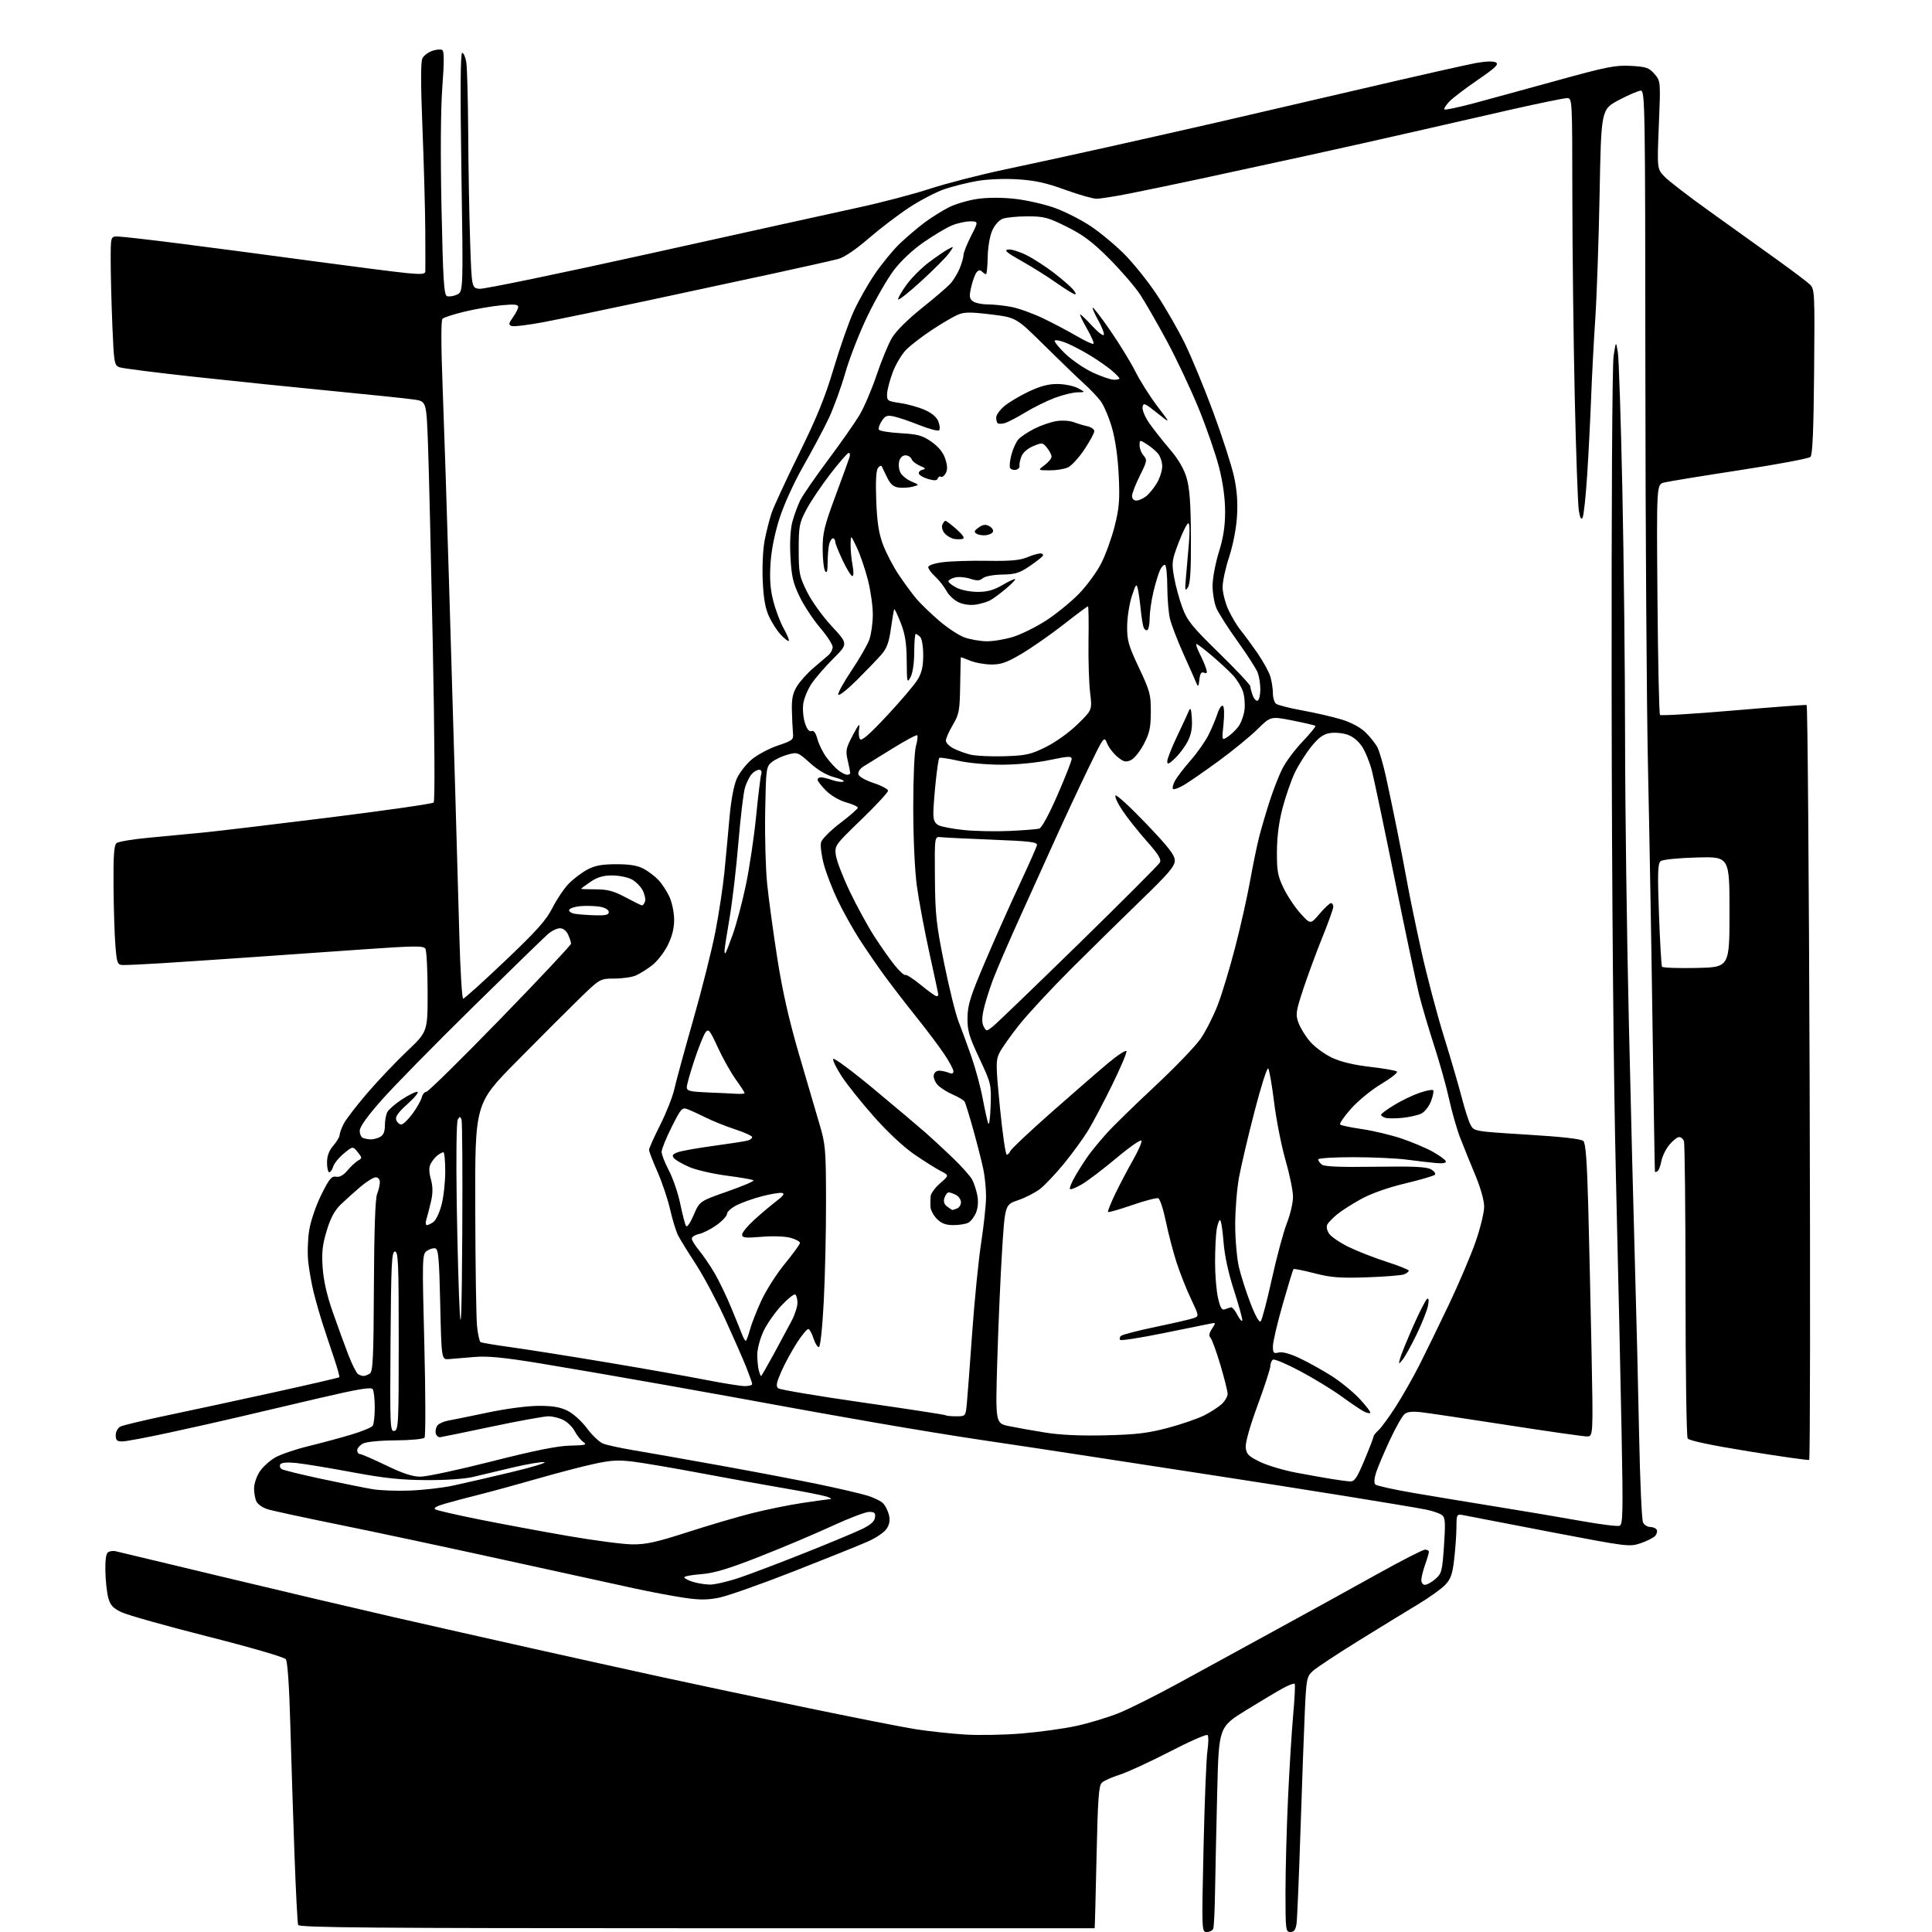 <?xml version="1.0" encoding="UTF-8" standalone="no"?>
<svg 
  version="1.1" 
  xmlns="http://www.w3.org/2000/svg" 
  xmlns:xlink="http://www.w3.org/1999/xlink" 
  xmlns:svg="http://www.w3.org/2000/svg"
  xmlns:rdf="http://www.w3.org/1999/02/22-rdf-syntax-ns#"
  xmlns:cc="http://creativecommons.org/ns#"
  xmlns:dc="http://purl.org/dc/elements/1.1/"
  viewBox="0 0 768 768"
  width="768"
  height="768"
>
<style>svg {background-color: white; }</style>"
<path stroke="none" fill="black" fill-rule="evenodd" d="M479.73,768.00C477.69,768.00 477.68,767.86 478.42,734.75C478.83,716.46 479.52,699.02 479.97,696.00C480.41,692.98 480.44,690.14 480.04,689.70C479.64,689.27 472.83,692.25 464.90,696.35C456.98,700.44 448.02,704.56 445.00,705.51C441.98,706.46 438.82,707.87 438.00,708.65C436.77,709.82 436.39,715.07 435.89,738.28C435.55,753.80 435.21,766.50 435.14,766.50C435.06,766.50 363.90,766.50 277.01,766.50C148.51,766.50 118.93,766.26 118.52,765.20C118.25,764.49 117.59,751.89 117.06,737.20C116.53,722.52 115.78,699.36 115.41,685.75C114.98,670.18 114.31,660.47 113.61,659.56C112.98,658.74 99.51,654.82 82.50,650.51C66.00,646.33 50.60,641.99 48.27,640.87C44.89,639.25 43.83,638.09 43.03,635.12C42.48,633.08 41.97,628.34 41.89,624.59C41.79,620.10 42.16,617.52 42.98,617.01C43.66,616.59 44.96,616.41 45.86,616.61C46.76,616.82 66.17,621.46 89.00,626.94C111.83,632.42 142.20,639.57 156.50,642.84C170.80,646.11 195.78,651.74 212.00,655.37C228.22,658.99 250.72,663.97 262.00,666.43C273.27,668.89 298.75,674.29 318.61,678.43C338.47,682.56 358.95,686.61 364.11,687.41C369.27,688.21 378.00,689.15 383.50,689.50C389.00,689.85 399.23,689.66 406.23,689.08C413.23,688.50 422.99,687.15 427.92,686.07C432.85,685.00 440.38,682.71 444.67,681.00C448.95,679.28 459.89,673.80 468.98,668.82C478.06,663.83 495.40,654.35 507.50,647.75C519.60,641.15 537.48,631.30 547.22,625.87C556.97,620.44 565.63,616.00 566.47,616.00C567.31,616.00 568.00,616.39 568.00,616.87C568.00,617.36 567.33,619.66 566.50,622.00C565.67,624.34 565.00,627.09 565.00,628.13C565.00,629.16 565.65,630.00 566.44,630.00C567.24,630.00 569.10,628.96 570.57,627.69C573.08,625.54 573.31,624.63 574.01,614.44C574.63,605.32 574.51,603.30 573.27,602.31C572.45,601.65 569.69,600.68 567.14,600.14C564.59,599.60 549.67,597.09 534.00,594.58C518.33,592.06 495.38,588.46 483.00,586.57C470.62,584.68 448.57,581.29 434.00,579.04C419.43,576.79 399.85,573.84 390.51,572.47C381.16,571.10 361.81,567.95 347.51,565.45C333.20,562.96 315.65,559.83 308.50,558.49C301.35,557.16 281.55,553.58 264.50,550.55C247.45,547.52 224.95,543.64 214.50,541.93C200.08,539.58 193.81,538.97 188.50,539.43C184.65,539.76 180.15,540.13 178.50,540.26C175.50,540.50 175.50,540.50 175.00,518.51C174.58,499.90 174.27,496.48 172.98,496.23C172.15,496.07 170.63,496.55 169.61,497.30C167.84,498.59 167.80,500.18 168.68,534.57C169.18,554.33 169.21,570.95 168.75,571.50C168.28,572.05 163.09,572.53 157.20,572.57C150.86,572.61 145.58,573.14 144.25,573.86C143.01,574.52 142.00,575.73 142.00,576.54C142.00,577.34 142.48,578.00 143.07,578.00C143.65,578.00 148.32,580.02 153.45,582.50C160.16,585.75 163.99,587.00 167.17,587.00C169.60,587.00 182.36,584.26 195.54,580.91C212.43,576.61 221.60,574.77 226.61,574.66C232.79,574.52 233.48,574.33 231.86,573.19C230.83,572.47 229.31,570.56 228.48,568.96C227.65,567.35 225.65,565.35 224.03,564.52C222.42,563.68 219.71,563.00 218.02,563.00C216.32,563.00 206.28,564.82 195.72,567.05C185.15,569.28 175.84,571.19 175.04,571.30C174.23,571.41 173.41,570.69 173.20,569.70C173.00,568.71 173.33,567.31 173.93,566.58C174.54,565.85 176.49,565.00 178.27,564.69C180.04,564.38 187.12,562.94 194.00,561.49C201.20,559.97 209.74,558.85 214.14,558.85C219.86,558.84 222.77,559.35 225.77,560.88C227.97,562.01 231.40,565.14 233.38,567.84C235.37,570.54 238.23,573.24 239.74,573.85C241.26,574.45 246.78,575.65 252.00,576.52C257.23,577.39 272.75,580.13 286.50,582.61C300.25,585.09 317.80,588.44 325.50,590.04C333.20,591.64 341.79,593.63 344.59,594.47C347.38,595.30 350.36,596.77 351.20,597.74C352.04,598.71 353.04,600.79 353.41,602.36C353.87,604.28 353.56,606.03 352.46,607.70C351.57,609.06 348.28,611.32 345.17,612.70C342.05,614.09 328.77,619.44 315.65,624.58C302.53,629.73 289.09,634.47 285.77,635.12C281.10,636.04 277.94,636.04 271.63,635.09C267.16,634.41 258.55,632.79 252.50,631.48C246.45,630.17 223.05,625.05 200.50,620.10C177.95,615.14 148.25,608.81 134.50,606.03C120.75,603.24 108.03,600.49 106.24,599.90C104.45,599.32 102.54,598.01 101.99,596.99C101.45,595.97 101.00,593.59 101.00,591.71C101.00,589.81 102.01,586.80 103.28,584.91C104.53,583.05 107.33,580.54 109.49,579.32C111.65,578.11 117.49,576.12 122.46,574.91C127.43,573.69 135.07,571.64 139.44,570.34C143.81,569.05 147.74,567.43 148.18,566.74C148.61,566.06 148.97,562.80 148.97,559.50C148.97,556.20 148.61,552.93 148.17,552.24C147.56,551.27 142.50,552.13 125.94,556.00C114.15,558.76 99.78,562.13 94.00,563.50C88.22,564.87 76.21,567.56 67.30,569.49C58.40,571.42 49.96,573.00 48.55,573.00C46.51,573.00 46.00,572.51 46.00,570.54C46.00,569.18 46.80,567.64 47.78,567.12C48.76,566.59 57.42,564.52 67.03,562.51C76.64,560.50 95.75,556.38 109.49,553.35C123.24,550.32 134.66,547.68 134.86,547.47C135.07,547.26 134.12,543.81 132.76,539.80C131.40,535.78 129.34,529.58 128.19,526.00C127.04,522.42 125.44,516.80 124.63,513.50C123.83,510.20 122.87,504.80 122.52,501.50C122.16,498.20 122.34,492.58 122.92,489.00C123.51,485.31 125.59,479.23 127.72,474.94C130.85,468.61 131.82,467.43 133.57,467.77C134.99,468.04 136.49,467.21 138.14,465.25C139.49,463.64 141.39,461.88 142.35,461.34C144.01,460.41 144.01,460.23 142.18,457.97C140.25,455.59 140.25,455.59 136.67,458.54C134.70,460.17 132.80,462.51 132.44,463.75C132.08,464.99 131.38,466.00 130.89,466.00C130.40,466.00 130.00,464.27 130.00,462.16C130.00,459.50 130.77,457.41 132.50,455.41C133.87,453.81 135.00,451.92 135.00,451.20C135.00,450.49 135.74,448.46 136.64,446.70C137.55,444.94 141.77,439.45 146.02,434.50C150.27,429.55 157.41,422.03 161.88,417.80C170.00,410.09 170.00,410.09 169.98,394.30C169.98,385.61 169.57,377.87 169.09,377.11C168.34,375.93 164.74,375.97 144.85,377.36C132.01,378.27 111.38,379.71 99.00,380.57C86.62,381.43 70.74,382.49 63.70,382.93C56.66,383.36 49.91,383.67 48.70,383.61C46.70,383.51 46.44,382.82 45.88,376.00C45.54,371.88 45.20,361.24 45.13,352.37C45.03,340.18 45.32,335.98 46.31,335.16C47.03,334.56 52.77,333.60 59.06,333.02C65.35,332.45 75.22,331.50 81.00,330.93C86.78,330.35 109.50,327.64 131.49,324.90C153.49,322.15 171.89,319.51 172.39,319.01C172.92,318.48 172.77,292.70 172.03,255.81C171.33,221.54 170.48,185.85 170.13,176.51C169.50,159.52 169.50,159.52 164.50,158.81C161.75,158.41 147.57,156.93 133.00,155.52C118.42,154.11 93.70,151.57 78.05,149.87C62.41,148.18 48.64,146.43 47.46,145.99C45.44,145.22 45.28,144.30 44.66,129.34C44.30,120.63 44.01,109.11 44.00,103.75C44.00,94.00 44.00,94.00 46.75,94.01C48.26,94.01 59.85,95.33 72.50,96.95C85.15,98.56 108.78,101.68 125.00,103.88C141.22,106.07 157.76,108.18 161.75,108.56C167.57,109.12 169.01,108.99 169.07,107.88C169.11,107.12 169.10,99.75 169.05,91.50C169.00,83.25 168.49,64.93 167.93,50.78C167.22,33.13 167.22,24.46 167.93,23.14C168.49,22.08 170.25,20.76 171.84,20.21C173.42,19.66 175.20,19.51 175.80,19.88C176.58,20.36 176.59,24.50 175.84,34.52C175.18,43.31 175.06,61.25 175.51,82.83C176.11,111.38 176.48,117.25 177.68,117.71C178.48,118.01 180.26,117.75 181.64,117.12C184.15,115.98 184.15,115.98 183.42,68.49C182.93,36.39 183.03,21.00 183.72,21.00C184.28,21.00 185.02,22.69 185.36,24.75C185.70,26.81 186.04,39.52 186.12,53.00C186.19,66.47 186.54,85.83 186.88,96.00C187.50,114.50 187.50,114.50 190.64,114.81C192.37,114.97 223.20,108.59 259.14,100.62C295.09,92.65 332.00,84.50 341.17,82.51C350.34,80.53 363.16,77.16 369.67,75.03C376.18,72.90 389.38,69.50 399.00,67.47C408.62,65.44 427.30,61.38 440.50,58.43C453.70,55.49 473.27,51.07 484.00,48.61C494.73,46.15 520.83,40.09 542.00,35.15C563.17,30.21 583.32,25.66 586.76,25.04C590.59,24.35 593.64,24.26 594.63,24.81C595.93,25.54 594.48,26.93 587.33,31.83C582.42,35.19 577.33,39.08 576.03,40.47C574.73,41.86 573.89,43.22 574.18,43.51C574.46,43.79 579.60,42.72 585.60,41.12C591.59,39.51 606.60,35.41 618.95,32.00C638.70,26.54 642.23,25.84 648.32,26.19C654.44,26.53 655.52,26.91 657.69,29.42C660.13,32.27 660.13,32.27 659.42,49.68C658.71,67.09 658.71,67.09 661.61,70.15C663.20,71.84 671.25,78.05 679.50,83.94C687.75,89.84 699.67,98.39 706.00,102.94C712.33,107.48 718.38,112.05 719.47,113.10C721.35,114.91 721.42,116.28 721.14,147.74C720.93,171.20 720.52,180.82 719.68,181.64C719.03,182.26 706.35,184.64 691.50,186.91C676.65,189.19 663.15,191.39 661.50,191.81C658.50,192.58 658.50,192.58 658.87,238.04C659.08,263.04 659.53,283.81 659.87,284.19C660.22,284.57 673.32,283.78 688.99,282.44C704.66,281.09 717.79,280.11 718.17,280.25C718.55,280.39 719.08,347.88 719.36,430.23C719.64,512.59 719.56,580.13 719.18,580.34C718.81,580.54 707.97,579.01 695.11,576.93C680.36,574.55 671.40,572.66 670.87,571.82C670.41,571.10 670.02,544.55 670.02,512.83C670.01,481.11 669.73,454.45 669.39,453.58C669.06,452.71 668.20,452.00 667.48,452.00C666.76,452.00 665.03,453.36 663.63,455.03C662.23,456.70 660.79,459.63 660.43,461.54C660.07,463.46 659.37,465.27 658.89,465.57C658.40,465.87 657.94,465.98 657.86,465.81C657.79,465.64 657.36,439.62 656.91,408.00C656.47,376.38 655.66,330.48 655.12,306.00C654.57,281.52 654.10,210.76 654.06,148.75C654.00,42.05 653.91,36.00 652.25,36.03C651.29,36.05 647.35,37.74 643.50,39.78C636.50,43.50 636.50,43.50 635.87,77.00C635.52,95.43 634.75,117.70 634.16,126.50C633.57,135.30 632.82,149.47 632.50,158.00C632.18,166.53 631.47,180.43 630.92,188.90C630.37,197.38 629.56,204.97 629.11,205.77C628.54,206.78 628.08,205.90 627.60,202.91C627.22,200.54 626.49,180.12 625.98,157.55C625.48,134.97 625.05,99.06 625.03,77.75C625.00,39.26 624.99,39.00 622.93,39.00C621.80,39.00 611.79,41.05 600.68,43.56C589.58,46.07 571.95,50.09 561.50,52.50C551.05,54.90 531.92,59.18 519.00,62.00C506.07,64.83 487.18,68.93 477.00,71.11C466.82,73.29 454.00,75.95 448.50,77.03C443.00,78.11 437.32,79.00 435.87,79.00C434.42,79.00 428.80,77.39 423.37,75.42C415.82,72.67 411.37,71.70 404.44,71.28C399.17,70.96 392.48,71.23 388.44,71.94C384.63,72.60 378.81,74.05 375.52,75.16C372.23,76.27 365.93,79.54 361.52,82.43C357.11,85.31 349.80,90.88 345.28,94.79C340.26,99.14 335.60,102.30 333.28,102.92C331.20,103.48 320.05,105.99 308.50,108.50C296.95,111.01 274.00,115.95 257.50,119.47C241.00,123.00 222.41,126.85 216.19,128.03C209.97,129.21 204.20,129.91 203.37,129.59C202.08,129.09 202.16,128.58 203.93,126.10C205.07,124.50 206.00,122.63 206.00,121.95C206.00,121.03 204.30,120.87 199.25,121.36C195.54,121.71 188.98,122.85 184.67,123.88C180.36,124.92 176.41,126.19 175.89,126.71C175.29,127.31 175.32,137.46 175.96,154.08C176.52,168.61 177.66,203.45 178.49,231.50C179.33,259.55 180.44,296.90 180.96,314.50C181.49,332.10 182.22,357.86 182.59,371.75C182.97,385.64 183.65,397.00 184.11,397.00C184.58,397.00 192.05,390.26 200.73,382.01C213.42,369.95 217.11,365.82 219.62,360.86C221.34,357.46 224.26,353.13 226.11,351.24C227.97,349.35 231.29,346.84 233.49,345.67C236.55,344.05 239.28,343.55 245.00,343.54C250.37,343.54 253.46,344.06 255.89,345.37C257.75,346.37 260.40,348.39 261.77,349.85C263.15,351.31 265.10,354.30 266.11,356.50C267.13,358.70 267.97,362.77 267.98,365.55C267.99,369.02 267.19,372.24 265.42,375.78C264.00,378.63 261.19,382.22 259.17,383.77C257.15,385.32 254.24,387.13 252.70,387.79C251.16,388.46 247.34,389.00 244.20,389.00C238.50,389.01 238.50,389.01 230.00,397.29C225.32,401.85 214.15,413.03 205.16,422.14C188.81,438.71 188.81,438.71 188.92,480.10C188.97,502.87 189.30,524.10 189.64,527.27C189.98,530.45 190.60,533.25 191.02,533.51C191.43,533.77 196.89,534.68 203.14,535.54C209.39,536.40 226.43,539.10 241.00,541.53C255.57,543.97 273.28,547.09 280.34,548.48C287.41,549.87 294.50,551.00 296.09,551.00C297.69,551.00 299.00,550.64 299.00,550.19C299.00,549.74 297.93,546.71 296.63,543.44C295.33,540.17 291.53,531.54 288.20,524.25C284.86,516.97 279.64,507.19 276.60,502.53C273.56,497.86 270.40,492.75 269.58,491.15C268.76,489.56 267.33,484.94 266.41,480.88C265.49,476.82 263.22,470.05 261.37,465.84C259.51,461.62 258.00,457.69 258.00,457.09C258.00,456.49 259.98,452.06 262.40,447.25C264.83,442.44 267.36,436.02 268.04,433.00C268.71,429.98 272.10,417.55 275.57,405.39C279.04,393.23 283.00,377.48 284.37,370.39C285.75,363.30 287.35,352.77 287.93,347.00C288.51,341.23 289.42,331.41 289.97,325.19C290.58,318.23 291.69,312.24 292.85,309.61C293.89,307.25 296.57,303.79 298.80,301.91C301.03,300.04 305.70,297.54 309.18,296.37C315.13,294.37 315.48,294.07 315.22,291.37C315.06,289.79 314.87,285.76 314.79,282.41C314.67,277.70 315.14,275.51 316.84,272.75C318.05,270.80 320.95,267.58 323.27,265.60C325.60,263.62 328.29,261.33 329.25,260.50C330.21,259.68 331.00,258.19 331.00,257.21C331.00,256.22 328.73,252.73 325.94,249.46C323.16,246.18 319.50,240.59 317.79,237.04C315.23,231.68 314.62,229.01 314.21,221.31C313.90,215.37 314.19,210.33 315.02,207.27C315.73,204.65 317.13,200.86 318.12,198.86C319.12,196.85 324.08,189.65 329.15,182.86C334.22,176.06 339.87,168.00 341.69,164.95C343.51,161.89 346.56,154.75 348.47,149.08C350.38,143.41 353.11,136.78 354.53,134.36C356.10,131.69 360.75,127.04 366.31,122.59C371.36,118.55 376.49,114.17 377.70,112.86C378.91,111.55 380.60,108.81 381.45,106.77C382.30,104.73 383.00,102.32 383.00,101.41C383.00,100.49 384.34,97.10 385.98,93.87C388.97,88.00 388.97,88.00 385.61,88.00C383.76,88.00 380.50,88.73 378.37,89.62C376.24,90.50 371.23,93.49 367.23,96.25C362.81,99.31 358.15,103.67 355.33,107.39C352.78,110.75 348.09,118.90 344.90,125.50C341.70,132.10 337.71,142.32 336.02,148.20C334.33,154.09 331.34,162.29 329.37,166.44C327.40,170.59 322.89,179.05 319.36,185.24C315.64,191.77 311.65,200.49 309.89,206.00C307.95,212.06 306.64,218.58 306.29,224.00C305.90,230.18 306.20,234.27 307.41,238.96C308.32,242.52 310.18,247.43 311.55,249.87C312.91,252.31 313.82,254.51 313.57,254.76C313.32,255.02 311.90,253.93 310.42,252.36C308.93,250.79 306.80,247.47 305.67,245.00C304.19,241.76 303.49,237.75 303.19,230.69C302.95,225.15 303.29,218.19 303.98,214.69C304.65,211.29 305.87,206.47 306.69,204.00C307.51,201.53 312.39,190.95 317.55,180.50C324.70,166.01 327.99,157.92 331.42,146.40C333.89,138.09 337.46,127.91 339.35,123.77C341.23,119.63 345.03,112.92 347.79,108.87C350.55,104.82 354.99,99.42 357.65,96.87C360.32,94.32 364.71,90.58 367.41,88.55C370.11,86.53 374.49,83.77 377.13,82.44C379.77,81.10 384.92,79.58 388.58,79.06C392.76,78.47 398.35,78.47 403.58,79.06C408.16,79.59 415.20,81.19 419.21,82.62C423.22,84.06 429.59,87.28 433.38,89.78C437.16,92.28 443.23,97.31 446.88,100.96C450.52,104.61 456.33,111.85 459.79,117.05C463.25,122.25 468.29,131.00 470.98,136.50C473.68,142.00 478.79,154.38 482.34,164.00C485.89,173.62 489.57,185.03 490.52,189.34C491.72,194.83 492.09,199.63 491.72,205.34C491.42,210.14 490.13,216.75 488.60,221.39C487.17,225.73 486.00,231.13 486.01,233.39C486.02,235.65 487.07,239.75 488.35,242.50C489.64,245.25 491.80,248.85 493.16,250.50C494.52,252.15 497.52,256.23 499.83,259.57C502.14,262.91 504.48,267.18 505.02,269.06C505.56,270.95 506.00,273.90 506.00,275.62C506.00,277.34 506.56,279.20 507.25,279.75C507.94,280.30 512.73,281.52 517.89,282.45C523.05,283.39 530.04,285.01 533.42,286.05C537.21,287.22 540.83,289.18 542.85,291.16C544.66,292.93 546.78,295.60 547.55,297.09C548.32,298.59 549.83,303.79 550.91,308.65C551.99,313.52 554.00,323.12 555.38,330.00C556.76,336.88 558.62,346.55 559.51,351.50C560.40,356.45 562.87,368.38 565.00,378.00C567.12,387.62 571.16,402.93 573.97,412.00C576.78,421.07 579.99,432.07 581.10,436.43C582.22,440.79 583.76,445.57 584.52,447.04C585.91,449.73 585.91,449.73 607.05,451.03C621.08,451.89 628.60,452.74 629.43,453.58C630.33,454.47 630.87,461.76 631.34,479.16C631.70,492.55 632.30,518.69 632.66,537.25C633.32,571.00 633.32,571.00 630.80,571.00C629.41,571.00 615.50,569.02 599.89,566.59C584.27,564.17 568.91,561.87 565.74,561.48C561.49,560.95 559.55,561.13 558.32,562.13C557.40,562.89 554.77,567.55 552.46,572.50C550.16,577.45 547.71,583.23 547.03,585.34C546.27,587.69 546.14,589.54 546.71,590.11C547.22,590.62 554.13,592.14 562.07,593.50C570.00,594.86 585.05,597.35 595.50,599.03C605.95,600.72 620.76,603.22 628.41,604.59C636.06,605.97 642.99,606.84 643.81,606.52C645.12,606.02 645.22,601.43 644.62,570.22C644.25,550.58 643.24,504.80 642.37,468.50C641.36,425.70 640.75,357.68 640.65,275.00C640.56,200.74 640.89,144.99 641.43,141.50C642.36,135.50 642.36,135.50 643.11,140.00C643.52,142.47 644.33,167.00 644.91,194.50C645.49,222.00 645.98,266.55 645.99,293.50C646.01,320.45 646.68,371.30 647.50,406.50C648.31,441.70 649.41,485.35 649.94,503.50C650.47,521.65 651.20,551.58 651.56,570.00C651.92,588.42 652.63,604.29 653.14,605.25C653.65,606.21 654.93,607.00 655.98,607.00C657.02,607.00 658.17,607.47 658.53,608.04C658.88,608.62 658.66,609.71 658.02,610.47C657.39,611.23 654.81,612.56 652.28,613.42C647.76,614.96 647.13,614.88 616.59,609.03C599.49,605.75 584.04,602.77 582.25,602.41C579.00,601.75 579.00,601.75 578.96,607.12C578.93,610.08 578.53,615.80 578.06,619.83C577.37,625.81 576.70,627.70 574.45,630.05C572.94,631.63 568.05,635.12 563.60,637.79C559.14,640.47 548.49,647.00 539.93,652.30C531.37,657.60 523.23,662.99 521.84,664.27C519.46,666.48 519.29,667.35 518.70,680.05C518.36,687.45 517.58,708.80 516.97,727.50C516.36,746.20 515.65,762.96 515.39,764.75C515.03,767.15 514.40,768.00 512.95,768.00C511.10,768.00 511.00,767.21 511.00,752.25C511.00,743.59 511.45,726.83 512.00,715.00C512.54,703.17 513.47,688.17 514.06,681.65C514.65,675.13 514.92,669.59 514.66,669.33C514.41,669.07 512.46,669.78 510.35,670.90C508.23,672.02 501.55,676.00 495.50,679.73C484.50,686.52 484.50,686.52 483.87,712.01C483.52,726.03 483.14,743.77 483.01,751.44C482.89,759.11 482.57,765.97 482.29,766.69C482.01,767.41 480.86,768.00 479.73,768.00zM282.06,629.90C284.02,629.95 289.42,628.70 294.06,627.12C298.70,625.54 310.38,621.10 320.00,617.27C329.62,613.44 339.75,609.22 342.50,607.90C346.00,606.22 347.60,604.82 347.82,603.25C348.08,601.41 347.66,601.00 345.51,601.00C344.07,601.00 337.46,603.51 330.83,606.58C324.20,609.65 311.29,615.10 302.14,618.70C289.46,623.68 283.89,625.36 278.75,625.75C275.04,626.04 272.00,626.59 272.00,626.99C272.00,627.39 273.46,628.18 275.25,628.75C277.04,629.33 280.10,629.84 282.06,629.90zM251.25,613.91C256.76,613.98 260.82,613.09 273.25,609.08C281.64,606.37 293.14,602.98 298.82,601.55C304.49,600.11 313.49,598.27 318.82,597.47C324.14,596.67 329.18,595.97 330.00,595.92C330.82,595.87 330.15,595.40 328.50,594.89C326.85,594.37 319.20,592.87 311.50,591.56C303.80,590.25 288.91,587.56 278.41,585.58C267.91,583.61 255.97,581.57 251.88,581.05C245.78,580.28 242.89,580.44 235.97,581.96C231.31,582.97 221.20,585.62 213.50,587.84C205.80,590.05 195.68,592.82 191.00,594.00C186.32,595.17 180.06,596.83 177.09,597.68C173.43,598.73 172.13,599.49 173.09,600.02C173.86,600.45 181.70,602.24 190.50,604.01C199.30,605.77 215.05,608.71 225.50,610.52C235.95,612.34 247.54,613.86 251.25,613.91zM163.00,592.52C168.22,592.32 175.88,591.44 180.00,590.57C184.12,589.69 194.47,587.31 203.00,585.27C211.53,583.24 217.54,581.42 216.37,581.23C215.19,581.04 209.57,581.99 203.87,583.34C198.16,584.68 191.03,586.38 188.00,587.11C184.77,587.89 177.13,588.41 169.50,588.37C159.44,588.32 152.77,587.61 140.00,585.23C130.93,583.53 120.94,581.89 117.81,581.57C114.12,581.20 111.88,581.39 111.43,582.11C111.05,582.72 111.31,583.57 112.01,584.00C112.70,584.43 119.85,586.19 127.89,587.90C135.92,589.62 144.97,591.44 148.00,591.96C151.03,592.48 157.78,592.73 163.00,592.52zM536.65,588.88C538.44,588.98 539.41,587.55 542.40,580.40C544.38,575.67 546.00,571.46 546.00,571.06C546.00,570.65 546.90,569.49 548.01,568.49C549.11,567.49 552.20,563.26 554.87,559.09C557.55,554.91 561.79,547.45 564.29,542.50C566.80,537.55 572.06,526.75 575.99,518.50C579.92,510.25 584.67,499.07 586.56,493.65C588.45,488.24 589.99,481.94 589.98,479.65C589.97,477.19 588.52,472.05 586.40,467.00C584.44,462.32 581.76,455.69 580.43,452.25C579.10,448.81 577.13,441.91 576.04,436.92C574.95,431.93 572.28,422.36 570.10,415.67C567.93,408.98 565.25,399.90 564.14,395.50C563.04,391.10 558.70,370.62 554.52,350.00C550.33,329.38 546.22,309.80 545.38,306.50C544.55,303.20 542.79,298.85 541.48,296.84C539.96,294.52 537.78,292.75 535.48,291.99C533.50,291.34 530.32,291.09 528.42,291.45C525.87,291.93 523.95,293.39 521.06,297.04C518.91,299.76 516.01,304.39 514.63,307.33C513.24,310.26 511.10,316.45 509.87,321.08C508.39,326.69 507.63,332.51 507.60,338.50C507.56,346.33 507.91,348.23 510.30,353.15C511.81,356.26 514.83,360.76 517.00,363.15C520.94,367.50 520.94,367.50 524.55,363.25C526.54,360.91 528.58,359.00 529.08,359.00C529.59,359.00 530.00,359.65 530.00,360.45C530.00,361.25 528.03,366.76 525.62,372.70C523.22,378.64 519.81,387.88 518.05,393.22C515.12,402.13 514.96,403.25 516.16,406.57C516.88,408.56 518.95,411.92 520.76,414.03C522.57,416.15 526.47,419.02 529.42,420.42C533.00,422.11 538.05,423.33 544.64,424.09C550.06,424.71 554.86,425.55 555.30,425.96C555.75,426.37 552.97,428.57 549.14,430.85C545.29,433.14 539.90,437.54 537.09,440.69C534.29,443.83 532.34,446.69 532.75,447.04C533.16,447.39 537.10,448.21 541.50,448.85C545.90,449.50 552.88,451.16 557.00,452.54C561.12,453.92 566.72,456.27 569.43,457.77C572.14,459.27 574.52,461.00 574.72,461.60C574.95,462.33 573.60,462.58 570.78,462.32C568.43,462.11 563.20,461.51 559.18,460.97C555.15,460.44 545.59,460.00 537.93,460.00C530.27,460.00 524.00,460.39 524.00,460.88C524.00,461.36 524.63,462.28 525.41,462.92C526.41,463.75 532.59,464.01 546.66,463.80C561.87,463.57 567.05,463.81 568.86,464.84C570.15,465.58 570.83,466.55 570.36,467.00C569.89,467.45 564.56,469.00 558.52,470.45C551.69,472.08 545.07,474.43 541.03,476.65C537.45,478.62 533.17,481.36 531.51,482.74C529.85,484.12 528.13,485.89 527.67,486.68C527.17,487.55 527.42,488.99 528.32,490.37C529.14,491.61 532.66,494.01 536.15,495.71C539.64,497.40 546.44,500.06 551.25,501.60C556.06,503.15 560.00,504.72 560.00,505.10C560.00,505.48 559.21,506.13 558.25,506.55C557.29,506.96 550.65,507.51 543.50,507.75C532.64,508.12 529.19,507.86 522.54,506.15C518.16,505.02 514.40,504.27 514.18,504.48C513.97,504.70 512.04,511.00 509.90,518.48C507.75,525.97 506.00,533.47 506.00,535.15C506.00,537.85 506.27,538.15 508.31,537.64C509.76,537.27 512.84,538.11 516.64,539.91C519.95,541.47 525.60,544.61 529.20,546.88C532.80,549.16 537.87,553.29 540.47,556.07C543.07,558.85 544.97,561.36 544.69,561.65C544.40,561.93 543.19,561.64 541.98,560.99C540.78,560.35 536.81,557.65 533.15,555.00C529.49,552.35 522.12,547.86 516.78,545.02C511.43,542.18 506.59,540.14 506.03,540.48C505.46,540.83 505.00,541.95 505.00,542.97C505.00,543.98 502.73,550.99 499.95,558.55C496.87,566.91 495.01,573.49 495.20,575.39C495.46,578.05 496.28,578.88 500.86,581.11C503.81,582.55 510.34,584.49 515.36,585.43C520.39,586.37 526.75,587.50 529.50,587.95C532.25,588.40 535.47,588.82 536.65,588.88zM439.50,570.56C451.68,570.27 456.34,569.71 464.29,567.60C469.67,566.17 476.20,563.91 478.79,562.59C481.38,561.26 484.51,559.22 485.75,558.05C486.99,556.88 488.00,555.10 488.00,554.09C488.00,553.08 486.70,547.88 485.11,542.54C483.52,537.19 481.75,532.35 481.18,531.78C480.45,531.05 480.63,529.96 481.78,528.21C483.41,525.73 483.40,525.69 480.97,526.20C479.61,526.48 471.18,528.19 462.23,530.00C453.28,531.81 445.66,533.00 445.30,532.63C444.93,532.27 445.05,531.56 445.57,531.06C446.08,530.55 452.35,528.93 459.50,527.44C466.65,525.95 473.44,524.38 474.59,523.95C476.66,523.18 476.64,523.08 473.44,516.33C471.65,512.58 469.09,506.12 467.75,502.00C466.40,497.88 464.48,490.52 463.47,485.65C462.47,480.78 461.10,476.59 460.43,476.33C459.76,476.08 455.08,477.29 450.04,479.04C445.00,480.78 440.69,482.02 440.46,481.79C440.23,481.56 441.55,478.25 443.39,474.43C445.24,470.62 448.40,464.61 450.42,461.08C452.43,457.55 453.95,454.11 453.79,453.44C453.63,452.76 449.23,455.79 444.00,460.18C438.77,464.56 432.57,469.29 430.20,470.70C427.84,472.10 425.65,472.98 425.33,472.67C425.02,472.35 426.01,469.93 427.54,467.30C429.08,464.66 431.48,460.93 432.89,459.00C434.30,457.07 437.49,453.23 439.98,450.45C442.46,447.68 451.04,439.30 459.04,431.84C467.03,424.38 475.24,415.85 477.28,412.89C479.32,409.92 482.37,403.90 484.07,399.50C485.76,395.10 488.89,384.75 491.02,376.50C493.16,368.25 495.83,356.32 496.96,350.00C498.10,343.68 499.72,335.80 500.58,332.50C501.43,329.20 503.28,322.90 504.70,318.50C506.12,314.10 508.39,308.27 509.76,305.55C511.12,302.83 514.73,297.99 517.78,294.80C520.82,291.60 523.12,288.79 522.88,288.55C522.64,288.31 518.55,287.35 513.78,286.41C505.11,284.71 505.11,284.71 499.81,289.93C496.89,292.80 489.99,298.45 484.47,302.48C478.95,306.51 472.75,310.81 470.68,312.03C468.61,313.25 466.63,313.97 466.29,313.62C465.95,313.28 466.29,311.83 467.05,310.40C467.82,308.97 470.61,305.33 473.25,302.31C475.90,299.29 479.11,294.72 480.39,292.16C481.68,289.60 483.27,285.81 483.94,283.74C484.61,281.67 485.58,280.24 486.10,280.56C486.65,280.90 486.76,283.92 486.36,287.80C485.68,294.46 485.68,294.46 488.05,292.88C489.36,292.01 491.27,290.18 492.29,288.81C493.31,287.45 494.39,284.51 494.69,282.28C494.99,280.05 494.72,276.72 494.09,274.87C493.46,273.01 491.71,270.15 490.19,268.50C488.68,266.85 484.93,263.36 481.86,260.75C478.80,258.14 475.99,256.00 475.62,256.00C475.26,256.00 475.81,257.69 476.85,259.75C477.89,261.81 479.06,264.51 479.44,265.74C479.98,267.49 479.80,267.86 478.63,267.41C477.53,266.99 477.04,267.70 476.77,270.17C476.46,273.01 476.28,273.20 475.57,271.50C475.12,270.40 472.79,265.16 470.40,259.85C468.01,254.54 465.60,248.24 465.05,245.85C464.50,243.46 464.04,237.81 464.02,233.31C464.01,228.80 463.62,224.88 463.15,224.59C462.68,224.30 461.76,225.24 461.10,226.68C460.44,228.12 459.26,232.04 458.47,235.40C457.68,238.75 457.02,243.39 457.01,245.69C457.01,248.00 456.60,250.13 456.10,250.44C455.61,250.74 454.94,250.28 454.60,249.41C454.27,248.54 453.74,245.28 453.44,242.16C453.13,239.05 452.61,235.38 452.29,234.00C451.78,231.83 451.47,232.23 449.91,237.00C448.93,240.03 448.09,245.40 448.06,248.94C448.01,254.60 448.57,256.58 452.75,265.44C457.12,274.69 457.50,276.11 457.47,283.00C457.45,289.21 456.98,291.41 454.69,295.79C453.17,298.70 450.85,301.57 449.53,302.17C447.52,303.08 446.66,302.88 444.21,300.88C442.61,299.57 440.75,297.15 440.09,295.50C438.90,292.52 438.85,292.59 432.36,306.00C428.77,313.43 422.99,325.80 419.52,333.50C416.05,341.20 409.64,355.38 405.27,365.00C400.91,374.62 396.15,385.65 394.70,389.50C393.26,393.35 391.60,398.66 391.02,401.29C390.28,404.66 390.29,406.67 391.04,408.07C392.10,410.06 392.11,410.06 394.68,408.04C396.09,406.92 411.41,392.17 428.72,375.26C446.02,358.34 460.58,343.77 461.06,342.87C461.74,341.62 460.49,339.60 455.85,334.37C452.49,330.59 448.16,325.13 446.22,322.23C444.28,319.34 443.04,316.64 443.46,316.23C443.88,315.83 449.35,320.86 455.61,327.41C464.53,336.73 467.00,339.92 467.00,342.09C467.00,344.34 464.49,347.29 453.75,357.67C446.46,364.72 433.96,377.01 425.96,384.99C417.96,392.97 408.57,403.08 405.09,407.46C401.61,411.85 398.07,416.89 397.22,418.67C395.82,421.61 395.84,423.62 397.51,440.45C398.52,450.65 399.73,459.00 400.20,459.00C400.68,459.00 401.31,458.35 401.62,457.56C401.92,456.77 409.20,449.91 417.80,442.31C426.40,434.71 436.58,425.87 440.43,422.65C444.28,419.43 447.59,417.27 447.79,417.86C447.98,418.45 445.44,424.46 442.12,431.22C438.81,437.97 434.55,446.07 432.65,449.21C430.75,452.35 426.42,458.31 423.04,462.45C419.65,466.60 415.29,471.20 413.36,472.68C411.42,474.15 407.51,476.15 404.67,477.11C399.50,478.86 399.50,478.86 398.34,497.18C397.71,507.25 396.85,526.82 396.44,540.65C395.69,565.79 395.69,565.79 401.10,566.91C404.07,567.52 410.55,568.68 415.50,569.47C421.48,570.44 429.54,570.80 439.50,570.56zM156.74,568.81C158.38,568.50 158.50,566.09 158.50,532.99C158.50,502.11 158.31,497.50 157.00,497.50C155.70,497.50 155.47,502.26 155.24,533.33C154.99,567.09 155.08,569.13 156.74,568.81zM380.09,563.00C383.86,563.00 383.86,563.00 384.35,557.75C384.62,554.86 385.58,542.15 386.48,529.50C387.38,516.85 388.98,500.88 390.03,494.00C391.08,487.12 391.96,478.93 391.97,475.80C391.99,472.66 391.50,467.71 390.89,464.80C390.29,461.88 388.50,454.87 386.93,449.22C385.36,443.57 383.79,438.47 383.43,437.89C383.07,437.31 380.92,436.03 378.64,435.05C376.36,434.06 373.67,432.33 372.66,431.20C371.65,430.07 370.99,428.33 371.19,427.32C371.41,426.25 372.37,425.55 373.53,425.61C374.61,425.68 376.29,426.06 377.25,426.47C378.43,426.97 379.00,426.76 379.00,425.84C379.00,425.09 377.35,422.00 375.32,418.99C373.30,415.97 368.23,409.23 364.04,404.00C359.86,398.77 354.14,391.35 351.34,387.50C348.53,383.65 344.16,377.27 341.62,373.33C339.08,369.38 335.26,362.55 333.13,358.15C331.00,353.75 328.47,347.22 327.50,343.65C326.54,340.08 326.03,336.11 326.38,334.83C326.72,333.55 330.16,330.11 334.00,327.19C337.85,324.27 341.00,321.51 341.00,321.07C341.00,320.62 338.91,319.68 336.37,318.96C333.67,318.21 330.32,316.26 328.37,314.30C326.51,312.45 325.00,310.50 325.00,309.97C325.00,309.44 325.61,309.00 326.35,309.00C327.09,309.00 329.11,309.49 330.83,310.09C332.55,310.69 334.53,310.97 335.23,310.71C335.93,310.45 334.35,309.68 331.72,308.99C328.60,308.18 325.22,306.20 322.01,303.32C317.22,299.01 316.99,298.93 313.14,299.96C310.97,300.55 308.13,301.88 306.84,302.92C304.57,304.76 304.49,305.34 304.17,322.66C303.99,332.47 304.35,345.45 304.97,351.50C305.59,357.55 307.41,370.82 309.00,381.00C311.02,393.89 313.62,405.42 317.59,419.00C320.72,429.73 324.42,442.32 325.80,447.00C328.16,454.94 328.32,456.96 328.36,477.50C328.38,489.60 327.97,507.60 327.45,517.50C326.88,528.20 326.09,535.50 325.50,535.50C324.95,535.50 324.00,533.94 323.38,532.04C322.77,530.14 321.87,528.46 321.38,528.30C320.90,528.15 318.84,530.60 316.80,533.76C314.77,536.92 311.98,542.05 310.60,545.17C308.66,549.57 308.37,551.06 309.33,551.86C310.01,552.42 325.17,554.97 343.03,557.53C360.89,560.09 375.69,562.37 375.92,562.59C376.15,562.82 378.03,563.00 380.09,563.00zM144.50,546.97C145.05,546.97 146.17,546.55 146.99,546.03C148.25,545.23 148.50,540.02 148.63,511.29C148.73,489.25 149.17,476.52 149.89,474.68C150.50,473.14 151.00,471.00 151.00,469.93C151.00,468.81 150.31,468.00 149.36,468.00C148.46,468.00 145.73,469.69 143.30,471.75C140.87,473.81 137.34,476.99 135.45,478.81C133.01,481.17 131.41,484.15 129.88,489.18C128.18,494.78 127.84,497.83 128.26,503.91C128.60,508.99 129.96,514.95 132.27,521.54C134.18,527.02 136.96,534.64 138.44,538.48C139.92,542.32 141.67,545.80 142.32,546.22C142.97,546.63 143.95,546.97 144.50,546.97zM302.53,547.00C302.70,547.00 304.97,543.06 307.59,538.25C310.20,533.44 313.39,527.51 314.67,525.08C315.95,522.65 317.00,519.41 317.00,517.89C317.00,516.37 316.60,514.87 316.12,514.58C315.64,514.28 313.14,516.28 310.57,519.03C308.00,521.78 304.80,526.38 303.46,529.26C302.12,532.14 301.02,536.30 301.02,538.50C301.03,540.70 301.30,543.51 301.63,544.75C301.96,545.99 302.37,547.00 302.53,547.00zM557.56,540.50C555.93,542.46 555.91,542.45 556.55,540.00C556.91,538.62 559.25,532.87 561.74,527.22C564.24,521.57 566.74,516.66 567.30,516.32C567.95,515.91 568.08,516.89 567.64,519.09C567.28,520.97 565.23,526.10 563.10,530.50C560.97,534.90 558.47,539.40 557.56,540.50zM183.76,490.00C183.90,466.07 183.77,445.84 183.46,445.03C182.96,443.73 182.78,443.73 181.98,445.03C181.45,445.88 181.27,459.95 181.56,478.50C181.84,496.10 182.39,515.67 182.78,522.00C183.28,529.95 183.58,520.09 183.76,490.00zM296.44,533.00C296.70,533.00 297.43,531.09 298.06,528.75C298.68,526.41 300.74,521.14 302.63,517.03C304.52,512.93 308.75,506.30 312.04,502.30C315.32,498.30 318.00,494.60 318.00,494.06C318.00,493.53 316.31,492.62 314.25,492.05C312.09,491.45 307.21,491.28 302.75,491.65C296.23,492.19 295.00,492.05 295.00,490.78C295.00,489.95 297.17,487.30 299.83,484.89C302.49,482.47 306.42,479.16 308.58,477.51C311.43,475.34 312.04,474.44 310.85,474.21C309.94,474.03 306.37,474.63 302.91,475.52C299.45,476.42 294.91,478.03 292.81,479.10C290.71,480.17 289.00,481.70 289.00,482.51C289.00,483.32 287.17,485.31 284.94,486.93C282.71,488.54 279.56,490.16 277.94,490.51C276.32,490.87 275.00,491.70 275.00,492.35C275.00,493.01 276.31,495.13 277.91,497.07C279.51,499.01 282.24,503.02 283.99,505.98C285.73,508.93 288.71,515.11 290.62,519.71C292.52,524.31 294.50,529.19 295.01,530.54C295.53,531.89 296.17,533.00 296.44,533.00zM493.82,524.96C493.99,524.49 492.53,519.15 490.58,513.10C488.26,505.95 486.79,499.10 486.36,493.55C486.00,488.85 485.38,485.00 484.98,485.00C484.59,485.00 483.98,486.69 483.64,488.75C483.30,490.81 483.02,496.63 483.01,501.67C483.00,506.72 483.53,513.15 484.18,515.96C485.10,519.95 485.71,520.94 486.93,520.46C487.79,520.13 488.89,519.77 489.36,519.68C489.84,519.58 490.96,520.92 491.86,522.66C492.76,524.40 493.64,525.43 493.82,524.96zM501.14,525.26C501.65,524.75 503.65,517.17 505.58,508.42C507.51,499.66 510.20,489.68 511.55,486.24C512.90,482.80 514.00,478.07 513.99,475.74C513.99,473.41 512.65,466.87 511.02,461.21C509.39,455.55 507.35,445.20 506.48,438.22C505.62,431.23 504.56,425.16 504.12,424.72C503.68,424.28 501.25,431.92 498.72,441.71C496.18,451.49 493.41,463.26 492.56,467.86C491.70,472.46 491.01,481.01 491.01,486.86C491.02,492.71 491.69,500.31 492.50,503.76C493.32,507.20 495.38,513.65 497.10,518.10C499.01,523.06 500.57,525.83 501.14,525.26zM275.75,482.99C278.10,477.50 278.10,477.50 289.11,473.64C295.16,471.52 299.86,469.53 299.55,469.21C299.24,468.90 294.49,468.07 289.01,467.36C283.53,466.65 276.80,465.11 274.05,463.93C271.31,462.75 268.55,461.16 267.92,460.41C267.02,459.32 267.32,458.83 269.35,458.06C270.76,457.52 277.22,456.36 283.71,455.49C290.19,454.61 296.29,453.66 297.25,453.38C298.21,453.10 299.00,452.48 299.00,452.01C299.00,451.55 295.96,450.16 292.25,448.94C288.54,447.72 283.33,445.64 280.69,444.31C278.04,442.99 274.78,441.49 273.44,440.98C271.13,440.10 270.78,440.49 267.00,448.00C264.80,452.38 263.00,456.82 263.00,457.88C263.00,458.93 264.31,462.29 265.91,465.34C267.52,468.38 269.54,474.32 270.41,478.53C271.28,482.74 272.31,486.70 272.70,487.33C273.12,488.00 274.38,486.20 275.75,482.99zM169.69,487.00C170.20,487.00 171.39,486.43 172.33,485.74C173.28,485.05 174.71,482.02 175.51,478.99C176.32,475.97 176.98,470.01 176.99,465.75C176.99,461.49 176.66,458.01 176.25,458.03C175.84,458.05 174.79,458.61 173.91,459.28C173.04,459.95 171.84,461.41 171.24,462.53C170.46,464.00 170.47,465.74 171.28,468.76C172.10,471.84 172.11,474.24 171.30,477.73C170.70,480.35 169.88,483.51 169.48,484.75C169.09,485.99 169.18,487.00 169.69,487.00zM379.02,487.00C375.99,487.00 374.26,486.36 372.45,484.55C371.10,483.20 369.95,481.06 369.88,479.80C369.82,478.53 369.84,476.60 369.94,475.50C370.03,474.40 371.73,472.09 373.72,470.36C377.33,467.22 377.33,467.22 373.92,465.48C372.04,464.51 367.31,461.53 363.40,458.85C359.18,455.94 352.71,449.90 347.42,443.91C342.53,438.38 336.79,431.21 334.67,427.98C332.54,424.74 330.98,421.57 331.19,420.93C331.40,420.30 338.76,425.75 347.54,433.06C356.32,440.37 365.52,448.13 368.00,450.32C370.48,452.50 375.35,457.02 378.84,460.37C382.33,463.71 385.77,467.60 386.50,469.01C387.23,470.42 388.14,473.25 388.53,475.30C388.96,477.60 388.75,480.19 387.98,482.05C387.29,483.72 385.92,485.51 384.93,486.04C383.94,486.57 381.28,487.00 379.02,487.00zM378.61,481.00C378.73,481.00 379.55,480.73 380.42,480.39C381.29,480.06 382.00,478.95 382.00,477.93C382.00,476.91 381.13,475.60 380.07,475.04C379.00,474.47 377.68,474.00 377.13,474.00C376.58,474.00 375.82,474.98 375.44,476.17C374.96,477.69 375.30,478.75 376.57,479.67C377.57,480.40 378.48,481.00 378.61,481.00zM147.32,452.92C148.31,452.96 150.00,452.53 151.07,451.96C152.42,451.24 153.00,449.87 153.00,447.40C153.00,445.46 153.44,443.05 153.98,442.04C154.51,441.04 157.07,438.82 159.65,437.11C162.23,435.40 165.03,434.00 165.86,434.00C166.70,434.00 165.01,436.14 162.11,438.75C158.20,442.27 157.02,443.95 157.53,445.25C157.90,446.21 158.80,447.00 159.52,447.00C160.24,447.00 162.23,445.09 163.96,442.75C165.68,440.41 167.34,437.49 167.65,436.25C167.96,435.01 168.79,434.00 169.49,434.00C170.18,434.00 183.41,420.98 198.88,405.07C214.34,389.16 227.00,375.68 227.00,375.12C227.00,374.56 226.48,372.95 225.84,371.55C225.13,370.00 223.86,369.00 222.59,369.00C221.44,369.00 219.31,370.02 217.86,371.27C216.41,372.52 202.91,385.65 187.86,400.45C172.81,415.24 156.56,431.80 151.75,437.24C146.03,443.70 143.00,447.94 143.00,449.48C143.00,450.77 143.56,452.06 144.25,452.34C144.94,452.62 146.32,452.88 147.32,452.92zM393.79,439.69C394.08,431.01 394.01,430.74 389.30,420.69C385.18,411.91 384.53,409.67 384.60,404.50C384.67,399.40 385.74,396.03 391.72,382.00C395.59,372.93 401.71,359.20 405.32,351.50C408.93,343.80 412.02,336.82 412.19,336.00C412.45,334.73 409.73,334.39 394.50,333.79C384.60,333.40 375.38,332.95 374.00,332.79C371.50,332.50 371.50,332.50 371.64,349.00C371.76,363.65 372.18,367.48 375.35,383.12C377.32,392.82 379.88,403.17 381.05,406.12C382.22,409.08 384.50,415.32 386.14,420.00C387.77,424.68 389.78,432.10 390.60,436.50C391.43,440.90 392.42,445.40 392.80,446.50C393.19,447.63 393.63,444.65 393.79,439.69zM557.50,444.36C554.75,444.64 551.71,444.64 550.75,444.36C549.79,444.08 549.00,443.53 549.00,443.14C549.00,442.74 551.37,440.99 554.27,439.23C557.17,437.47 561.69,435.30 564.32,434.41C566.95,433.51 569.37,433.04 569.70,433.37C570.02,433.69 569.64,435.65 568.86,437.73C568.06,439.82 566.33,442.03 564.96,442.68C563.61,443.33 560.25,444.09 557.50,444.36zM292.75,434.80C294.54,434.91 296.00,434.78 296.00,434.50C296.00,434.23 294.42,431.80 292.49,429.11C290.55,426.42 287.35,420.71 285.37,416.42C282.09,409.32 281.64,408.78 280.41,410.45C279.67,411.46 277.70,416.39 276.03,421.40C274.37,426.41 273.00,431.27 273.00,432.21C273.00,433.66 274.27,433.97 281.25,434.26C285.79,434.44 290.96,434.68 292.75,434.80zM372.24,396.00C372.66,396.00 373.00,395.75 373.00,395.45C373.00,395.14 371.39,387.60 369.43,378.70C367.46,369.79 365.22,357.77 364.44,352.00C363.63,345.92 363.03,332.88 363.03,321.00C363.02,309.49 363.48,298.81 364.08,296.66C364.67,294.54 364.91,292.58 364.62,292.29C364.33,292.00 359.91,294.36 354.80,297.53C349.68,300.70 344.46,303.93 343.19,304.71C341.92,305.49 341.02,306.85 341.19,307.73C341.37,308.68 343.84,310.11 347.25,311.25C350.41,312.30 353.01,313.69 353.01,314.33C353.02,314.98 348.24,320.13 342.39,325.79C331.87,335.96 331.75,336.12 332.27,339.99C332.56,342.14 335.05,348.61 337.80,354.37C340.55,360.13 344.93,368.14 347.52,372.17C350.11,376.20 353.79,381.42 355.69,383.76C357.60,386.11 359.49,387.82 359.90,387.56C360.31,387.31 363.08,389.11 366.06,391.55C369.05,394.00 371.83,396.00 372.24,396.00zM674.33,384.78C687.50,384.50 687.50,384.50 687.50,362.50C687.50,340.50 687.50,340.50 674.50,340.86C666.95,341.07 660.92,341.69 660.12,342.34C658.99,343.26 658.87,347.02 659.47,363.48C659.87,374.49 660.41,383.85 660.67,384.28C660.94,384.71 667.08,384.93 674.33,384.78zM288.38,378.92C288.59,378.69 289.92,375.28 291.32,371.35C292.73,367.42 295.05,358.69 296.47,351.95C297.89,345.20 299.73,332.89 300.56,324.59C301.38,316.29 302.30,308.71 302.60,307.75C302.93,306.65 302.61,306.00 301.72,306.00C300.95,306.00 299.62,306.79 298.78,307.75C297.94,308.71 296.76,311.07 296.16,313.00C295.55,314.93 294.37,324.82 293.52,335.00C292.68,345.18 291.09,358.68 290.00,365.00C288.91,371.32 288.01,377.14 288.01,377.92C288.00,378.70 288.17,379.15 288.38,378.92zM236.75,363.85C240.75,363.96 242.00,363.65 242.00,362.55C242.00,361.69 240.64,360.84 238.73,360.48C236.93,360.14 233.48,360.01 231.06,360.18C228.64,360.36 226.48,361.03 226.27,361.68C226.05,362.34 227.11,363.04 228.69,363.28C230.24,363.51 233.86,363.77 236.75,363.85zM255.14,359.90C255.50,359.96 256.06,359.30 256.39,358.44C256.72,357.58 256.31,355.56 255.48,353.95C254.65,352.35 252.65,350.35 251.03,349.52C249.42,348.68 245.93,348.00 243.28,348.00C239.77,348.00 237.45,348.69 234.73,350.54C232.68,351.93 231.00,353.18 231.00,353.30C231.00,353.43 233.63,353.53 236.85,353.53C241.49,353.53 243.93,354.18 248.60,356.67C251.85,358.40 254.79,359.85 255.14,359.90zM401.50,330.31C407.00,330.05 412.23,329.64 413.12,329.39C414.08,329.13 417.06,323.63 420.37,316.03C423.47,308.93 426.00,302.48 426.00,301.70C426.00,300.51 424.60,300.58 417.25,302.12C412.07,303.22 404.30,303.97 398.20,303.98C392.30,303.99 384.90,303.32 380.88,302.40C377.02,301.53 373.64,301.02 373.38,301.29C373.12,301.55 372.48,305.76 371.97,310.63C371.46,315.51 371.03,321.17 371.02,323.21C371.00,325.96 371.54,327.22 373.07,328.04C374.21,328.64 378.82,329.51 383.32,329.97C387.82,330.42 396.00,330.57 401.50,330.31zM336.75,307.98C337.44,307.99 337.99,307.66 337.98,307.25C337.96,306.84 337.51,304.58 336.97,302.23C336.08,298.39 336.28,297.40 339.02,292.23C341.32,287.87 341.92,287.22 341.53,289.50C341.24,291.15 341.38,293.08 341.84,293.80C342.44,294.73 345.47,292.11 352.59,284.49C358.04,278.66 363.51,272.22 364.74,270.19C366.41,267.45 366.99,264.95 366.99,260.45C367.00,257.07 366.47,253.87 365.80,253.20C365.14,252.54 364.34,252.00 364.02,252.00C363.70,252.00 363.43,255.26 363.42,259.25C363.40,263.62 362.82,267.57 361.95,269.19C360.59,271.72 360.50,271.31 360.43,262.69C360.37,255.64 359.82,252.15 358.08,247.68C356.83,244.48 355.66,242.01 355.49,242.18C355.31,242.36 354.72,245.76 354.17,249.75C353.38,255.41 352.54,257.72 350.33,260.25C348.77,262.04 344.37,266.61 340.55,270.41C336.73,274.20 333.43,276.79 333.22,276.15C333.00,275.51 335.39,271.17 338.53,266.50C341.66,261.84 344.83,256.33 345.57,254.26C346.31,252.19 346.93,247.76 346.96,244.41C346.98,241.06 346.10,234.82 345.01,230.53C343.91,226.25 341.93,220.44 340.59,217.62C338.17,212.50 338.17,212.50 338.13,216.50C338.11,218.70 338.46,222.41 338.91,224.75C339.39,227.23 339.35,229.00 338.82,229.00C338.32,229.00 336.58,226.19 334.96,222.75C333.33,219.31 332.00,215.94 332.00,215.25C332.00,214.56 331.60,214.00 331.12,214.00C330.63,214.00 329.96,215.01 329.63,216.25C329.30,217.49 329.01,220.75 329.00,223.50C328.98,227.10 328.70,228.08 328.00,227.00C327.47,226.18 327.02,222.22 327.02,218.21C327.00,211.89 327.68,209.09 332.08,197.21C334.88,189.67 337.40,182.71 337.70,181.75C337.99,180.79 337.84,180.01 337.37,180.03C336.89,180.05 333.57,183.85 330.00,188.50C326.43,193.14 322.15,199.51 320.50,202.66C317.74,207.92 317.50,209.20 317.50,218.47C317.50,227.82 317.73,229.02 320.76,235.16C322.58,238.87 326.89,244.88 330.57,248.86C337.13,255.94 337.13,255.94 331.32,261.73C328.12,264.92 324.22,269.40 322.66,271.69C321.11,273.98 319.59,277.63 319.30,279.81C319.01,281.99 319.32,285.43 319.98,287.45C320.79,289.89 321.67,290.96 322.57,290.61C323.50,290.25 324.27,291.30 324.95,293.82C325.50,295.87 327.10,299.12 328.51,301.03C329.91,302.94 332.06,305.28 333.28,306.23C334.50,307.18 336.06,307.97 336.75,307.98zM467.09,301.44C464.60,303.80 464.00,304.03 464.00,302.63C464.00,301.67 465.76,297.20 467.90,292.69C470.05,288.19 472.18,283.60 472.63,282.50C473.25,281.01 473.54,281.82 473.78,285.69C474.01,289.38 473.53,291.98 472.14,294.69C471.06,296.79 468.79,299.82 467.09,301.44zM399.22,300.62C407.86,300.34 409.68,299.94 415.67,296.99C419.55,295.08 424.91,291.24 428.30,287.95C434.18,282.22 434.18,282.22 433.34,275.36C432.88,271.59 432.59,262.31 432.70,254.75C432.82,247.19 432.72,241.00 432.49,241.00C432.25,241.00 427.88,244.26 422.78,248.25C417.67,252.24 410.19,257.46 406.16,259.85C400.18,263.39 397.94,264.18 394.02,264.15C391.38,264.13 387.59,263.44 385.61,262.61C383.62,261.78 381.97,261.19 381.93,261.30C381.89,261.41 381.78,266.45 381.68,272.50C381.52,282.53 381.26,283.91 378.75,288.18C377.24,290.75 376.00,293.55 376.00,294.40C376.00,295.25 377.34,296.64 378.97,297.48C380.60,298.33 383.64,299.45 385.72,299.97C387.80,300.49 393.87,300.78 399.22,300.62zM500.00,278.50C500.55,278.16 501.00,276.14 501.00,274.01C501.00,271.87 500.53,268.88 499.95,267.36C499.37,265.83 495.77,260.25 491.96,254.94C488.14,249.63 484.34,243.66 483.51,241.68C482.68,239.69 482.01,235.69 482.02,232.78C482.02,229.88 483.15,223.90 484.51,219.50C486.30,213.75 487.00,209.21 487.00,203.38C487.00,198.11 486.16,191.95 484.61,185.84C483.30,180.66 479.66,170.14 476.53,162.46C473.39,154.78 467.70,142.70 463.88,135.62C460.06,128.53 455.27,120.21 453.24,117.12C451.21,114.03 445.72,107.64 441.03,102.93C434.33,96.20 430.70,93.46 424.13,90.18C416.60,86.42 415.04,86.00 408.45,86.00C404.42,86.00 399.99,86.43 398.59,86.96C397.10,87.53 395.37,89.49 394.40,91.71C393.45,93.87 392.69,98.41 392.62,102.25C392.55,105.96 392.25,109.00 391.95,109.00C391.65,109.00 390.93,108.53 390.36,107.96C389.63,107.23 388.98,107.32 388.21,108.25C387.60,108.98 386.65,111.59 386.08,114.04C385.22,117.81 385.32,118.69 386.72,119.75C387.64,120.44 390.26,121.00 392.55,121.00C394.85,121.00 399.11,121.45 402.01,122.00C404.92,122.55 410.63,124.61 414.71,126.57C418.78,128.53 424.82,131.72 428.13,133.66C431.44,135.60 434.39,136.94 434.68,136.65C434.98,136.36 433.78,133.62 432.03,130.56C430.28,127.50 429.10,125.00 429.41,125.00C429.71,125.00 431.87,127.07 434.20,129.60C436.53,132.13 438.60,133.70 438.80,133.10C439.00,132.49 438.00,129.90 436.57,127.35C435.14,124.79 434.15,122.52 434.37,122.30C434.59,122.07 437.73,126.16 441.34,131.38C444.95,136.60 449.48,143.99 451.40,147.81C453.32,151.62 457.27,157.84 460.16,161.62C465.43,168.50 465.43,168.50 459.96,164.15C454.98,160.18 454.47,159.98 454.18,161.87C454.01,163.01 455.21,165.87 456.85,168.22C458.49,170.58 462.14,175.20 464.96,178.50C468.42,182.55 470.61,186.28 471.70,190.00C472.91,194.10 473.34,200.08 473.41,213.50C473.48,226.72 473.15,232.03 472.20,233.50C471.08,235.22 470.97,234.67 471.43,229.50C471.72,226.20 472.26,220.01 472.63,215.75C473.01,211.27 472.90,208.00 472.37,208.00C471.87,208.00 470.15,211.43 468.55,215.63C465.83,222.75 465.71,223.66 466.71,229.38C467.30,232.75 468.78,238.20 470.00,241.50C471.94,246.74 473.79,249.03 484.61,259.61C491.43,266.27 497.00,272.20 497.00,272.80C497.00,273.39 497.45,275.05 498.00,276.50C498.55,277.94 499.45,278.84 500.00,278.50zM392.16,254.92C394.72,254.96 399.49,254.17 402.74,253.16C406.00,252.14 411.87,249.24 415.80,246.70C419.72,244.16 425.55,239.43 428.75,236.18C431.95,232.93 436.01,227.39 437.78,223.88C439.56,220.37 441.96,213.69 443.13,209.03C444.91,201.91 445.17,198.70 444.71,189.03C444.36,181.71 443.38,174.76 442.01,170.00C440.82,165.88 438.78,161.10 437.48,159.38C436.17,157.66 433.16,154.52 430.80,152.39C428.43,150.26 421.42,143.50 415.22,137.37C403.94,126.22 403.94,126.22 393.95,124.99C385.86,124.00 383.37,124.02 380.83,125.07C379.10,125.79 374.49,128.48 370.59,131.06C366.69,133.63 362.06,137.18 360.29,138.95C358.53,140.71 356.12,144.71 354.94,147.83C353.75,150.95 352.72,154.83 352.64,156.46C352.51,159.31 352.72,159.46 357.88,160.22C360.84,160.66 365.23,161.89 367.63,162.96C370.50,164.22 372.36,165.83 373.04,167.61C373.61,169.10 373.72,170.66 373.29,171.06C372.85,171.46 369.35,170.53 365.50,169.00C361.65,167.46 357.07,165.91 355.32,165.54C352.62,164.97 351.88,165.26 350.48,167.39C349.57,168.78 349.08,170.32 349.39,170.83C349.70,171.33 353.58,171.95 358.02,172.21C364.90,172.61 366.69,173.10 370.29,175.63C373.10,177.61 374.91,179.84 375.75,182.36C376.64,185.06 376.70,186.70 375.95,188.10C375.37,189.18 374.51,189.82 374.04,189.52C373.56,189.23 372.99,189.53 372.77,190.19C372.48,191.07 371.47,191.14 369.01,190.43C367.17,189.90 365.48,188.95 365.27,188.32C365.06,187.69 365.70,186.98 366.69,186.74C368.16,186.40 367.98,186.10 365.72,185.17C364.20,184.54 362.69,183.35 362.37,182.52C362.05,181.68 360.94,181.00 359.91,181.00C358.77,181.00 357.80,181.94 357.43,183.41C357.10,184.73 357.34,186.76 357.96,187.92C358.58,189.08 360.53,190.64 362.29,191.39C365.50,192.75 365.50,192.75 362.87,193.45C361.42,193.84 358.95,194.01 357.37,193.83C355.25,193.59 354.04,192.59 352.75,190.00C351.79,188.07 350.81,186.05 350.58,185.50C350.34,184.94 349.65,185.16 349.02,186.00C348.26,187.00 348.03,191.33 348.32,199.00C348.65,207.67 349.32,211.98 351.01,216.50C352.25,219.80 355.07,225.20 357.28,228.50C359.49,231.80 362.63,236.07 364.26,238.00C365.89,239.93 369.95,243.85 373.28,246.72C376.62,249.60 381.18,252.60 383.42,253.40C385.67,254.19 389.60,254.88 392.16,254.92zM388.00,240.33C385.90,240.68 383.19,240.35 381.23,239.50C379.42,238.72 377.17,236.65 376.23,234.90C375.28,233.15 373.26,230.59 371.75,229.20C370.24,227.81 369.00,226.12 369.00,225.46C369.00,224.74 371.33,223.94 374.75,223.49C377.91,223.07 385.90,222.82 392.50,222.93C401.50,223.08 405.43,222.74 408.22,221.57C410.26,220.70 412.65,220.00 413.53,220.00C414.40,220.00 414.85,220.43 414.53,220.95C414.21,221.47 411.82,223.34 409.22,225.10C405.26,227.79 403.53,228.32 398.40,228.40C394.91,228.46 391.62,229.07 390.69,229.84C389.42,230.90 388.35,230.94 385.64,230.05C383.75,229.42 381.03,229.21 379.60,229.56C378.17,229.92 377.00,230.61 377.00,231.08C377.00,231.56 378.45,232.70 380.23,233.62C382.02,234.55 385.75,235.29 388.64,235.29C392.50,235.29 395.04,234.58 398.50,232.55C401.06,231.05 403.34,230.00 403.55,230.22C403.77,230.44 402.05,232.20 399.73,234.14C397.40,236.08 394.60,238.14 393.50,238.70C392.40,239.27 389.93,240.00 388.00,240.33zM382.78,214.18C382.08,214.40 380.53,214.43 379.35,214.24C378.17,214.05 376.48,213.08 375.58,212.09C374.67,211.09 374.23,209.56 374.58,208.64C374.93,207.74 375.50,207.02 375.86,207.04C376.21,207.06 378.20,208.59 380.28,210.42C382.62,212.49 383.57,213.92 382.78,214.18zM391.92,212.76C390.59,212.90 388.89,212.62 388.15,212.14C387.08,211.44 387.27,210.92 389.05,209.68C390.72,208.50 391.80,208.36 393.22,209.12C394.26,209.68 394.95,210.67 394.73,211.32C394.52,211.97 393.26,212.62 391.92,212.76zM451.75,198.98C452.71,198.97 454.47,198.18 455.66,197.23C456.84,196.28 458.75,193.93 459.90,192.00C461.05,190.07 461.99,187.09 462.00,185.36C462.00,183.63 461.21,181.32 460.25,180.21C459.29,179.11 457.26,177.43 455.75,176.49C453.05,174.80 453.00,174.81 453.00,177.06C453.00,178.31 453.72,180.14 454.61,181.12C456.09,182.76 455.98,183.36 453.11,189.10C451.40,192.52 450.00,196.15 450.00,197.16C450.00,198.25 450.71,198.99 451.75,198.98zM403.84,186.75C402.93,186.95 401.90,186.65 401.55,186.08C401.20,185.51 401.42,183.12 402.05,180.77C402.67,178.42 403.93,175.66 404.84,174.64C405.75,173.62 408.60,171.72 411.17,170.42C413.73,169.12 417.67,167.76 419.91,167.40C422.15,167.04 425.22,167.22 426.74,167.79C428.26,168.37 430.74,169.11 432.25,169.44C433.76,169.77 435.00,170.65 435.00,171.41C435.00,172.16 433.22,175.44 431.04,178.71C428.85,181.98 425.91,185.18 424.49,185.82C423.07,186.47 419.79,186.99 417.20,186.97C412.50,186.94 412.50,186.94 415.25,184.88C416.76,183.76 418.00,182.25 418.00,181.53C418.00,180.81 417.19,179.23 416.21,178.01C414.49,175.89 414.27,175.86 410.70,177.35C408.46,178.29 406.60,179.93 406.01,181.49C405.47,182.91 405.13,184.59 405.26,185.23C405.39,185.86 404.75,186.55 403.84,186.75zM399.31,168.22C398.10,168.53 396.86,168.53 396.56,168.22C396.25,167.92 396.00,166.88 396.00,165.92C396.00,164.96 397.46,162.94 399.25,161.43C401.04,159.92 405.43,157.31 409.00,155.63C413.70,153.42 416.90,152.59 420.54,152.65C423.31,152.69 426.91,153.44 428.54,154.32C431.50,155.92 431.50,155.92 428.29,155.96C426.52,155.98 422.47,156.97 419.29,158.16C416.10,159.36 410.80,161.98 407.50,163.99C404.20,166.00 400.51,167.91 399.31,168.22zM442.75,150.95C443.99,150.98 445.00,150.75 445.00,150.44C445.00,150.12 443.57,148.66 441.82,147.19C440.08,145.71 436.17,143.00 433.13,141.17C430.10,139.33 425.89,137.14 423.77,136.29C421.65,135.44 419.63,135.03 419.29,135.38C418.94,135.73 420.83,138.09 423.48,140.64C426.14,143.18 431.05,146.53 434.41,148.09C437.76,149.64 441.51,150.93 442.75,150.95zM366.09,111.86C361.09,116.43 357.00,119.63 357.00,118.97C357.00,118.31 358.57,115.63 360.49,113.01C362.41,110.39 366.35,106.47 369.24,104.29C372.13,102.11 375.58,99.75 376.90,99.05C379.30,97.77 379.30,97.77 377.24,100.66C376.11,102.25 371.09,107.29 366.09,111.86zM427.35,117.00C426.82,117.00 423.49,114.95 419.95,112.45C416.40,109.94 410.12,106.01 406.00,103.70C400.18,100.45 399.00,99.44 400.72,99.19C401.95,99.01 405.24,100.02 408.04,101.42C410.84,102.83 415.69,105.96 418.81,108.37C421.94,110.78 425.36,113.71 426.40,114.88C427.45,116.05 427.88,117.00 427.35,117.00z" />

</svg>